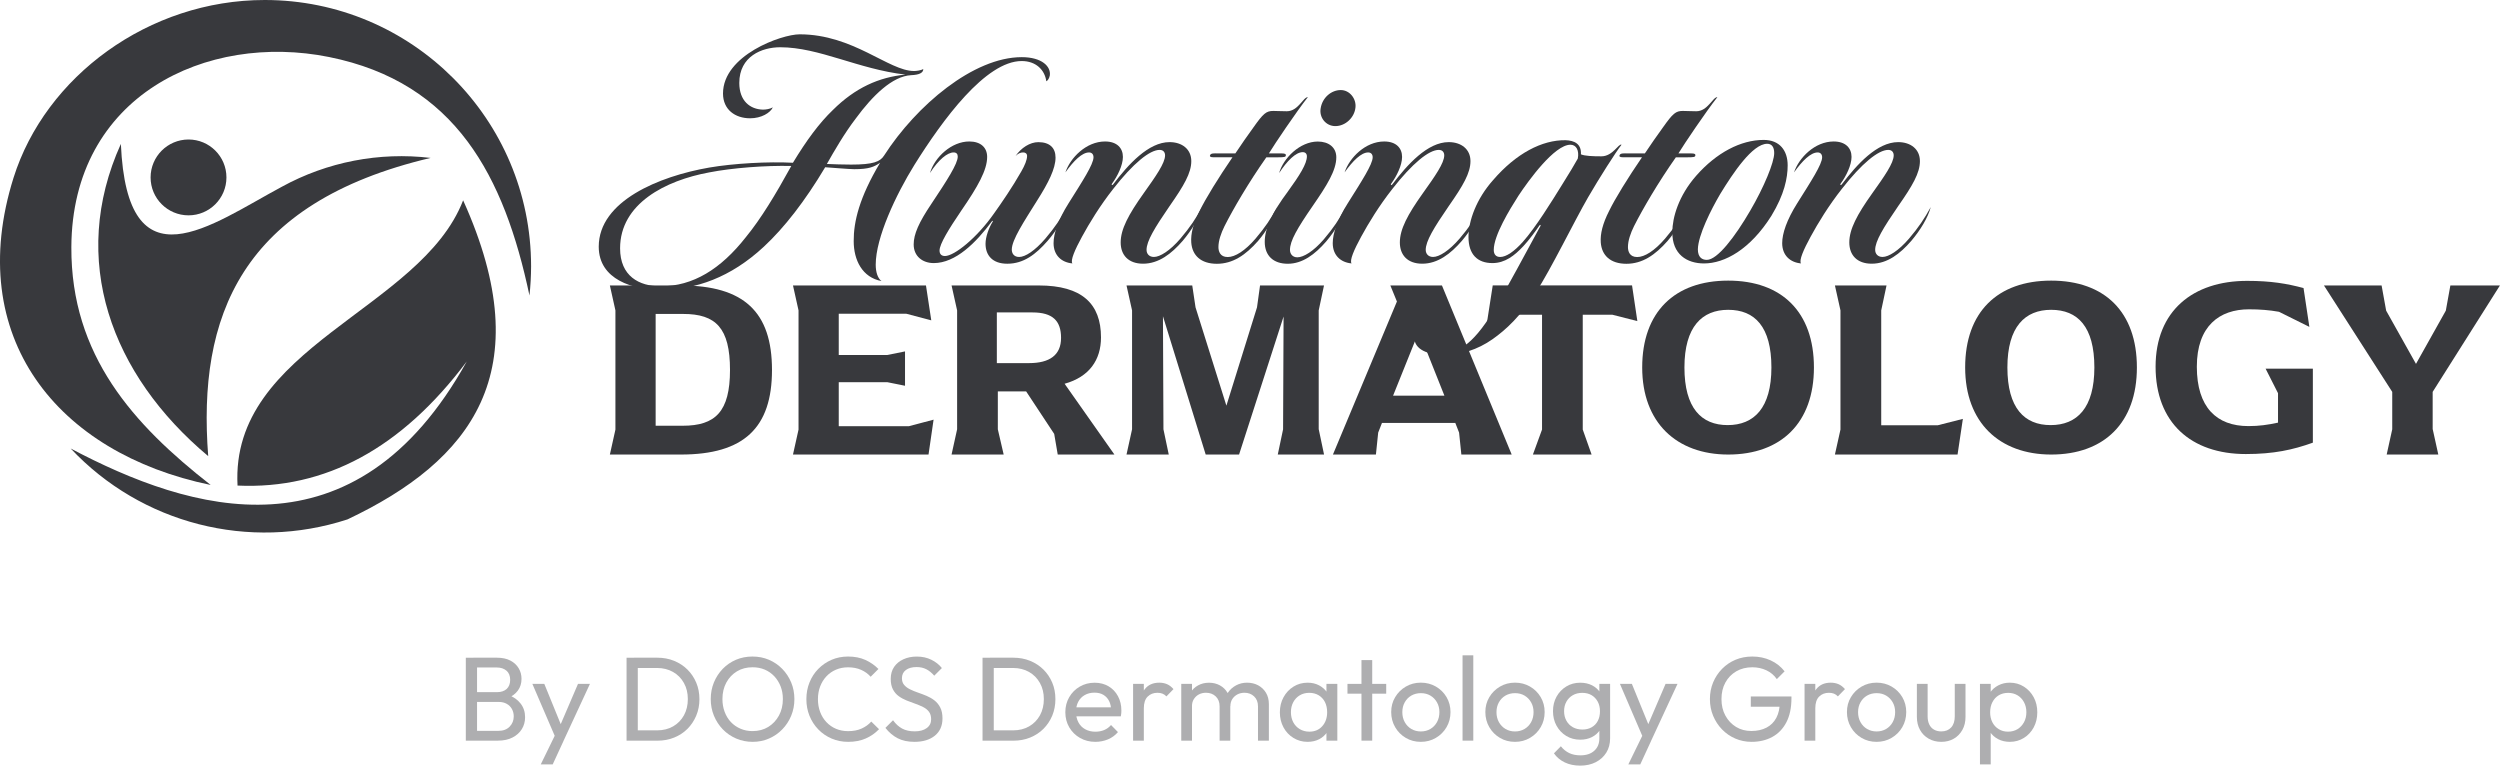 <?xml version="1.0" encoding="utf-8"?>
<!-- Generator: Adobe Illustrator 28.0.0, SVG Export Plug-In . SVG Version: 6.00 Build 0)  -->
<svg version="1.1" id="Layer_1" xmlns="http://www.w3.org/2000/svg" xmlns:xlink="http://www.w3.org/1999/xlink" x="0px" y="0px"
	 viewBox="0 0 707.36 220.99" style="enable-background:new 0 0 707.36 220.99;" xml:space="preserve">
<style type="text/css">
	.st0{fill:#FFFFFF;}
	.st1{fill:#38393D;}
	.st2{fill:#AEAEB0;}
</style>
<g>
	<g>
		<g>
			<path id="Path_29_00000033334742433146116590000000982216393494955422_" class="st1" d="M67.21,137.39
				c24.83,1.14,46.45-10.57,64.86-35.12C100.41,159.29,53.85,144.8,20,126.9c20.01,21.31,50.53,29.12,78.32,20.06
				c34.91-16.54,54.7-41.62,32.72-90.28C119.05,87.72,65.09,98.11,67.21,137.39"/>
			<path id="Path_30_00000130623052232821681930000009943305853387817353_" class="st1" d="M3.83,50.3
				c-14.13,44.98,12.24,77.93,55.78,86.92c-21.84-17.06-39.56-36.66-39.42-67.29c0.19-42.89,38.29-60.77,72.91-53.8
				c35.9,7.24,49.59,33.85,56.71,67.48c0.3-2.75,0.45-5.51,0.46-8.27C150.26,33.73,116.52,0,74.91,0C42.09,0,12.85,21.62,3.83,50.3"
				/>
			<path id="Path_31_00000163038262771618225160000007823483506248354227_" class="st1" d="M58.91,129.06
				c-3.03-39.36,9.06-71.65,62.93-84.38c-14.54-1.73-29.25,1.12-42.09,8.16C59.67,63.59,35.99,81.96,34.2,40.72
				C19.39,73.49,31.41,106.03,58.91,129.06"/>
			<path id="Path_32_00000073687748219566417220000010072033202887844225_" class="st1" d="M42.61,50.2
				c0,5.93,4.81,10.73,10.73,10.73c5.93,0,10.73-4.81,10.73-10.73c0-5.93-4.81-10.73-10.73-10.73
				C47.42,39.48,42.62,44.27,42.61,50.2"/>
		</g>
		<g>
			<g>
				<g>
					<path class="st1" d="M174.13,121.55V87.83l-1.57-7.06h20.11c17.82,0,25.76,7.49,25.76,23.92c0,16.35-7.94,23.92-25.76,23.92
						h-20.11L174.13,121.55z M193.17,120.46c9.23,0,13.38-3.96,13.38-15.78c0-11.89-4.01-15.85-13.24-15.85h-7.8v31.63H193.17z"/>
					<path class="st1" d="M264.15,118.74l-1.43,9.87h-38.35l1.57-7.06V87.83l-1.57-7.06H262l1.5,9.87l-7.08-1.87h-19.1v11.67h13.74
						l5.01-1.01v9.72l-5.01-1.01h-13.74v12.46h19.82L264.15,118.74z"/>
					<path class="st1" d="M315.31,128.6h-16.03l-1-5.83l-7.94-12.03h-8.01v10.73l1.65,7.13h-14.74l1.57-7.13V87.83l-1.57-7.06h24.68
						c12.23,0,17.6,5.19,17.6,14.7c0,6.34-3.29,11.17-10.3,13.11L315.31,128.6z M291.2,102.74c5.72,0,9.02-2.23,9.02-7.13
						c0-4.83-2.36-7.21-8.08-7.21h-10.09v14.34H291.2z"/>
					<path class="st1" d="M373.13,121.47l1.5,7.13h-13.09l1.5-7.13l0.14-31.91l-12.59,39.04h-9.45l-12.09-39.12l0.14,31.99l1.5,7.13
						h-11.95l1.57-7.13V87.83l-1.57-7.06h18.6l0.93,6.2l8.73,27.81l8.66-27.81l0.86-6.2h18.1l-1.5,7.06V121.47z"/>
					<path class="st1" d="M427.72,128.6h-14.24l-0.64-6.2l-1.07-2.74h-20.75l-1.07,2.74l-0.64,6.2h-12.16l18.1-43.29l-1.86-4.54
						h14.6L427.72,128.6z M408.69,111.96l-7.23-18.16l-7.3,18.16H408.69z"/>
					<path class="st1" d="M447.83,89.05v32.49l2.5,7.06h-16.6l2.58-7.06V89.05h-8.37l-7.15,1.8l1.57-10.09h39.42l1.5,10.09
						l-7.08-1.8H447.83z"/>
					<path class="st1" d="M464.65,103.97c0-15.68,9.16-24.57,24.33-24.57c15.17,0,24.26,8.89,24.26,24.57
						c0,15.61-9.23,24.64-24.26,24.64C474.38,128.6,464.65,119.58,464.65,103.97z M501.21,103.97c0-11.55-4.72-16.31-12.23-16.31
						c-7.37,0-12.38,4.76-12.38,16.31c0,11.48,4.79,16.31,12.23,16.31C496.28,120.28,501.21,115.45,501.21,103.97z"/>
					<path class="st1" d="M555.38,118.52l-1.5,10.08h-34.7l1.57-7.06V87.83l-1.57-7.06h14.6l-1.5,7.06v32.49h16.03L555.38,118.52z"
						/>
					<path class="st1" d="M556.03,103.97c0-15.68,9.16-24.57,24.33-24.57c15.17,0,24.26,8.89,24.26,24.57
						c0,15.61-9.23,24.64-24.26,24.64C565.76,128.6,556.03,119.58,556.03,103.97z M592.59,103.97c0-11.55-4.72-16.31-12.23-16.31
						c-7.37,0-12.38,4.76-12.38,16.31c0,11.48,4.79,16.31,12.24,16.31S592.59,115.45,592.59,103.97z"/>
					<path class="st1" d="M654.41,104.32v20.93c-5.65,2.03-11.09,3.22-18.96,3.22c-15.53,0-25.54-8.89-25.54-24.71
						c0-15.82,10.59-24.29,25.9-24.29c6.73,0,11.23,0.77,15.96,2.03l1.65,10.99l-8.59-4.27c-2.72-0.49-5.44-0.7-8.51-0.7
						c-8.3,0-14.74,4.69-14.74,16.24c0,11.48,5.58,16.8,14.6,16.8c3,0,5.51-0.35,8.37-0.98v-8.33l-3.51-6.93H654.41z"/>
					<path class="st1" d="M688.33,121.47l1.57,7.13h-14.6l1.57-7.13v-10.59l-19.32-30.11h16.31l1.29,7.13l8.44,15.06l8.44-15.06
						l1.29-7.13h14.02l-19.03,30.11V121.47z"/>
				</g>
			</g>
			<g>
				<path class="st1" d="M249.02,46.05c-1.72,1.18-3.16,1.82-7.32,1.82c-1.45,0-6.69-0.46-8.22-0.55
					c-5.7,9.56-11.57,17.11-17.35,22.48c-9.4,8.74-19.34,12.2-29.28,12.2c-7.59,0-17.44-2.82-17.44-12.2
					c0-12.92,17.08-19.93,31.27-22.39c6.87-1.18,16.72-1.73,23.68-1.36c3.8-6.28,7.41-11.2,11.3-14.93
					c6.33-6.28,13.01-9.28,20.52-10.01c-13.38-1.55-24.4-7.74-35.43-7.74c-5.15,0-11.57,2.55-11.57,10.1c0,5.1,3.07,7.46,6.69,7.55
					c0.81,0,1.99-0.18,2.8-0.64c-0.72,1.55-3.25,3.09-6.42,3.09c-4.25,0-7.68-2.46-7.68-7.01c0-10.83,16.54-16.75,21.69-16.75
					c15.18,0,25.21,10.38,32.36,10.38c0.72,0,1.99-0.18,2.62-0.55c0,1.09-1.18,1.64-3.43,1.73c-5.33,0.27-10.94,5.82-15.63,12.2
					c-3.34,4.37-6.15,9.28-8.22,12.92c1.17,0.09,5.42,0.18,6.87,0.18c6.24,0,8.22-0.82,9.31-2.55c9.13-14.2,25.31-27.85,38.95-27.85
					c5.69,0,8.32,2.64,7.95,5.19c-0.18,0.91-0.63,1.46-0.99,1.64c-0.45-3.28-2.98-5.73-6.96-5.73c-10.21,0-22.41,16.66-30.37,29.4
					c-5.24,8.46-10.94,20.57-10.94,28.21c0,2.09,0.54,3.82,1.63,4.64c-5.42-1-7.86-5.92-7.86-11.29
					C241.52,62.7,243.14,55.88,249.02,46.05z M200.67,48.78c-12.38,2.28-25.22,8.83-25.22,21.48c0,7.83,5.33,10.74,11.48,10.74
					c9.13,0,16.99-4.83,24.13-13.93c4.25-5.19,8.32-11.92,12.83-20.11C216.66,46.78,207.17,47.51,200.67,48.78z"/>
				<path class="st1" d="M278.85,68.98c0-1.91,0.9-4.46,1.99-6.19c0.18-0.27,0.09-0.46-0.18-0.18c-4.52,6.1-10.3,11.83-16.45,11.83
					c-3.16,0-5.69-1.91-5.69-5.28c0-2.91,1.45-6.19,5.06-11.56c4.43-6.64,7.41-11.29,7.41-13.29c0-0.73-0.36-1.18-1.17-1.18
					c-1.72,0-4.25,2-6.69,5.82c1.36-4.55,6.15-8.92,11.12-8.92c3.25,0,5.06,1.73,5.06,4.37c0,3.73-2.62,8.37-7.32,15.2
					c-3.52,5.19-6.15,9.46-6.15,11.29c0,1.09,0.63,1.55,1.54,1.55c2.62,0,9.04-5.1,13.92-12.11c2.08-2.91,5.15-7.37,7.68-11.83
					c0.99-1.73,1.63-3.28,1.63-4.37c0-0.64-0.45-1-1.08-1c-0.63,0-1.36,0.18-2.17,1c1.54-2.28,4.07-3.91,6.42-3.91
					c3.25,0,4.88,1.64,4.88,4.37c0,3.09-1.99,7.1-5.24,12.2c-3.7,5.92-7.14,11.1-7.14,13.83c0,1.09,0.63,2.09,2.08,2.09
					c1.72,0,4.43-1.73,7.41-5.19c2.71-3.18,4.34-5.64,6.15-8.92c-0.81,3-2.89,6.55-5.51,9.56c-3.34,3.82-6.78,6.46-11.39,6.46
					C280.84,74.63,278.85,72.26,278.85,68.98z"/>
				<path class="st1" d="M329.65,43.96c0-0.82-0.45-1.55-1.54-1.55c-2.8,0-7.5,3.82-13.11,11.01c-3.8,4.82-6.78,9.74-8.86,13.56
					c-1.99,3.64-3.34,6.74-2.71,7.55c-3.07-0.27-5.33-2.28-5.33-5.73c0-2.73,1.27-6.55,4.25-11.29c3.89-6.19,7.05-11.01,7.05-13.01
					c0-0.91-0.54-1.37-1.26-1.37c-1.99,0-4.34,2.37-6.69,5.64c1.36-4.1,5.87-8.74,11.21-8.74c3.43,0,5.06,1.91,5.06,4.37
					c0,2.37-1.54,5.46-3.07,7.55c-0.27,0.36,0,0.55,0.27,0.27c4.34-5.73,10.03-12.01,16-12.01c3.53,0,6.15,2,6.15,5.37
					c0,3.37-2.08,6.92-6.15,12.74c-4.25,6.19-6.51,9.92-6.51,12.38c0,1.09,0.72,2,2.08,2c1.72,0,4.52-1.73,7.5-5.19
					c2.71-3.18,4.34-5.64,6.15-8.92c-0.81,3-2.89,6.46-5.51,9.56c-3.16,3.64-6.78,6.46-11.21,6.46c-4.16,0-6.33-2.46-6.33-6.01
					c0-3.73,2.17-7.83,6.51-13.93C327.03,49.87,329.65,46.14,329.65,43.96z"/>
				<path class="st1" d="M337.06,68.62c-0.18-2.46,0.54-5.37,2.35-8.92c1.72-3.55,5.33-9.37,9.31-15.2h-5.42
					c-0.9,0-1.08-0.27-0.9-0.64c0.27-0.55,1.18-0.46,2.26-0.46h4.88c1.36-2.09,3.8-5.55,5.06-7.28c2.89-4.1,3.7-4.73,5.69-4.73
					c0.99,0,2.44,0.09,3.8,0.09c3.25,0,4.61-4,5.97-4c-3.16,4-9.49,13.38-11.03,15.93h3.61c0.99,0,1.26,0.18,1.18,0.64
					c-0.09,0.36-0.45,0.46-2.17,0.46h-3.34c-5.06,7.19-9.4,14.65-11.84,19.48c-0.99,2-1.72,4.1-1.72,5.92
					c0,1.18,0.45,2.82,2.62,2.82c2.08,0,4.88-1.73,7.86-5.19c2.71-3.18,4.34-5.64,6.15-8.92c-0.81,3-2.8,6.46-5.42,9.56
					c-3.53,4-7.14,6.46-11.66,6.46C339.77,74.63,337.33,72.26,337.06,68.62z"/>
				<path class="st1" d="M357.85,68.44c0-3.91,2.17-8.37,6.51-14.2c3.43-4.73,5.42-7.92,5.42-10.01c0-0.73-0.45-1.18-1.17-1.18
					c-1.99,0-4.43,2.46-6.69,5.92c1.17-4.19,5.87-8.92,10.94-8.92c3.07,0,5.24,1.64,5.24,4.46c0,3.73-2.71,8.01-6.6,13.65
					c-4.52,6.55-6.51,10.01-6.51,12.56c0,1,0.63,2.09,2.08,2.09c1.72,0,4.52-1.64,7.5-5.1c2.71-3.19,4.34-5.64,6.24-9.1
					c-0.81,3-2.98,6.64-5.6,9.74c-3.16,3.64-6.69,6.28-10.84,6.28C360.29,74.63,357.85,72.35,357.85,68.44z M379.36,25.48
					c2.53,0,4.43,2.46,4.16,4.92c-0.27,2.82-2.8,5.28-5.69,5.28c-2.71,0-4.61-2.46-4.16-5.01
					C374.12,27.66,376.65,25.48,379.36,25.48z"/>
				<path class="st1" d="M408.64,43.96c0-0.82-0.45-1.55-1.54-1.55c-2.8,0-7.5,3.82-13.11,11.01c-3.8,4.82-6.78,9.74-8.86,13.56
					c-1.99,3.64-3.34,6.74-2.71,7.55c-3.07-0.27-5.33-2.28-5.33-5.73c0-2.73,1.27-6.55,4.25-11.29c3.89-6.19,7.05-11.01,7.05-13.01
					c0-0.91-0.54-1.37-1.26-1.37c-1.99,0-4.34,2.37-6.69,5.64c1.36-4.1,5.87-8.74,11.21-8.74c3.43,0,5.06,1.91,5.06,4.37
					c0,2.37-1.54,5.46-3.07,7.55c-0.27,0.36,0,0.55,0.27,0.27c4.34-5.73,10.03-12.01,16-12.01c3.53,0,6.15,2,6.15,5.37
					c0,3.37-2.08,6.92-6.15,12.74c-4.25,6.19-6.51,9.92-6.51,12.38c0,1.09,0.72,2,2.08,2c1.72,0,4.52-1.73,7.5-5.19
					c2.71-3.18,4.34-5.64,6.15-8.92c-0.81,3-2.89,6.46-5.51,9.56c-3.16,3.64-6.78,6.46-11.21,6.46c-4.16,0-6.33-2.46-6.33-6.01
					c0-3.73,2.17-7.83,6.51-13.93C406.02,49.87,408.64,46.14,408.64,43.96z"/>
				<path class="st1" d="M453.11,44.23c3.25,0,4.88-3.73,5.69-3.28c-1.63,2.09-6.32,9.46-9.49,14.93
					c-3.89,6.74-10.56,20.44-14.72,26.81c-4.34,6.74-8.41,10.56-12.29,13.29c-4.25,3-9.13,4.46-13.38,4.46
					c-4.97,0-8.77-1.55-8.77-5.01c0.09-3.09,3.25-5.01,6.42-5.01c1.63,0,2.89,0.27,3.8,0.64c-2.44,0.64-3.98,3.1-3.98,5.01
					c0,2.28,1.27,3.28,3.62,3.28c1.9,0,6.05-0.55,12.74-11.65c2.71-4.46,10.56-19.08,13.09-23.72c0.18-0.27,0-0.55-0.27-0.18
					c-0.99,1.46-2.98,4.19-4.52,5.82c-2.53,2.73-5.24,4.82-8.77,4.82c-4.25,0-6.78-2.46-6.78-7.37c0-4.64,2.26-10.83,6.96-16.11
					c6.51-7.55,13.83-11.38,20.51-11.29c2.44,0.09,4.52,1,4.34,4C448.41,44.14,450.58,44.23,453.11,44.23z M444.34,40.95
					c-4.52,0-11.84,10.1-14.73,14.47c-2.44,3.82-6.96,11.19-6.96,15.29c0,1.27,0.63,2,1.81,2c1.72,0,3.98-1.55,6.42-4.28
					c3.71-4.19,8.13-11.38,11.12-16.2c2.08-3.28,3.62-5.92,4.43-7.37C446.87,42.5,445.97,40.95,444.34,40.95z"/>
				<path class="st1" d="M452.93,68.62c-0.18-2.46,0.54-5.37,2.35-8.92c1.72-3.55,5.33-9.37,9.31-15.2h-5.42
					c-0.9,0-1.08-0.27-0.9-0.64c0.27-0.55,1.18-0.46,2.26-0.46h4.88c1.36-2.09,3.8-5.55,5.06-7.28c2.89-4.1,3.7-4.73,5.69-4.73
					c0.99,0,2.44,0.09,3.8,0.09c3.25,0,4.61-4,5.97-4c-3.16,4-9.49,13.38-11.03,15.93h3.61c0.99,0,1.26,0.18,1.18,0.64
					c-0.09,0.36-0.45,0.46-2.17,0.46h-3.34c-5.06,7.19-9.4,14.65-11.84,19.48c-0.99,2-1.72,4.1-1.72,5.92
					c0,1.18,0.45,2.82,2.62,2.82c2.08,0,4.88-1.73,7.86-5.19c2.71-3.18,4.34-5.64,6.15-8.92c-0.81,3-2.8,6.46-5.42,9.56
					c-3.53,4-7.14,6.46-11.66,6.46C455.65,74.63,453.2,72.26,452.93,68.62z"/>
				<path class="st1" d="M501.2,61.07c-5.97,9.47-13.19,13.47-19.07,13.47c-4.79,0-9.04-2.55-8.95-8.92c0-4,1.72-10.19,6.78-15.93
					c5.69-6.46,12.56-10.1,19.07-10.1c4.52,0,6.78,3.01,6.78,7.19C505.81,50.33,504.9,54.97,501.2,61.07z M500.02,40.68
					c-4.16,0-9.67,8.28-13.29,14.2c-2.62,4.46-6.24,11.65-6.33,15.65c0,2.27,1.18,3,2.53,3c2.98,0,7.95-6.46,12.29-13.93
					c3.89-6.65,6.78-13.65,6.78-16.29C502.01,41.59,501.29,40.68,500.02,40.68z"/>
				<path class="st1" d="M535.81,43.96c0-0.82-0.45-1.55-1.54-1.55c-2.8,0-7.5,3.82-13.11,11.01c-3.8,4.82-6.78,9.74-8.86,13.56
					c-1.99,3.64-3.34,6.74-2.71,7.55c-3.07-0.27-5.33-2.28-5.33-5.73c0-2.73,1.27-6.55,4.25-11.29c3.89-6.19,7.05-11.01,7.05-13.01
					c0-0.91-0.54-1.37-1.26-1.37c-1.99,0-4.34,2.37-6.69,5.64c1.36-4.1,5.87-8.74,11.21-8.74c3.43,0,5.06,1.91,5.06,4.37
					c0,2.37-1.54,5.46-3.07,7.55c-0.27,0.36,0,0.55,0.27,0.27c4.34-5.73,10.03-12.01,16-12.01c3.53,0,6.15,2,6.15,5.37
					c0,3.37-2.08,6.92-6.15,12.74c-4.25,6.19-6.51,9.92-6.51,12.38c0,1.09,0.72,2,2.08,2c1.72,0,4.52-1.73,7.5-5.19
					c2.71-3.18,4.34-5.64,6.15-8.92c-0.81,3-2.89,6.46-5.51,9.56c-3.16,3.64-6.78,6.46-11.21,6.46c-4.16,0-6.33-2.46-6.33-6.01
					c0-3.73,2.17-7.83,6.51-13.93C533.19,49.87,535.81,46.14,535.81,43.96z"/>
			</g>
		</g>
	</g>
	<g>
		<g>
			<g>
				<g>
					<path class="st2" d="M131.8,209.56V186.1h3.18v23.46H131.8z M133.93,209.56v-2.77h7.1c1.35,0,2.41-0.4,3.18-1.2
						s1.15-1.76,1.15-2.89c0-0.77-0.17-1.46-0.51-2.08c-0.34-0.62-0.83-1.11-1.47-1.47c-0.64-0.36-1.39-0.54-2.25-0.54h-7.2v-2.77
						h6.73c1.13,0,2.02-0.3,2.69-0.9c0.66-0.6,1-1.46,1-2.59s-0.35-1.99-1.05-2.59c-0.7-0.6-1.62-0.9-2.77-0.9h-6.59v-2.77h6.66
						c1.53,0,2.81,0.28,3.84,0.83c1.03,0.55,1.8,1.28,2.33,2.18c0.53,0.9,0.79,1.89,0.79,2.98c0,1.26-0.34,2.37-1.03,3.31
						c-0.69,0.95-1.7,1.69-3.03,2.23l0.27-1.01c1.51,0.54,2.69,1.36,3.53,2.45c0.85,1.09,1.27,2.38,1.27,3.87
						c0,1.24-0.3,2.36-0.91,3.35c-0.61,0.99-1.48,1.79-2.62,2.38c-1.14,0.6-2.53,0.9-4.18,0.9H133.93z"/>
					<path class="st2" d="M157.6,209.7l-6.97-16.2h3.38l5.17,12.68h-1.08l5.44-12.68h3.38l-7.51,16.2H157.6z M153,216.29l4.73-9.7
						l1.69,3.11l-3.04,6.59H153z"/>
					<path class="st2" d="M177.28,209.56V186.1h3.18v23.46H177.28z M179.37,209.56v-2.91h6.53c1.74,0,3.26-0.38,4.56-1.13
						c1.31-0.76,2.33-1.8,3.06-3.13c0.73-1.33,1.1-2.86,1.1-4.6c0-1.71-0.37-3.23-1.12-4.56c-0.74-1.33-1.77-2.37-3.08-3.11
						c-1.31-0.74-2.82-1.12-4.53-1.12h-6.49v-2.91h6.56c1.71,0,3.3,0.29,4.75,0.88c1.45,0.59,2.72,1.41,3.79,2.47
						c1.07,1.06,1.9,2.3,2.5,3.72s0.9,2.98,0.9,4.67c0,1.67-0.3,3.22-0.9,4.65c-0.6,1.43-1.43,2.68-2.48,3.74
						c-1.06,1.06-2.32,1.88-3.77,2.47c-1.45,0.59-3.03,0.88-4.72,0.88H179.37z"/>
					<path class="st2" d="M212.98,209.9c-1.67,0-3.22-0.31-4.67-0.93c-1.44-0.62-2.71-1.49-3.79-2.6c-1.08-1.12-1.92-2.41-2.52-3.87
						c-0.6-1.46-0.9-3.03-0.9-4.7c0-1.69,0.3-3.26,0.9-4.72c0.6-1.45,1.43-2.73,2.5-3.84c1.07-1.1,2.32-1.96,3.75-2.57
						c1.43-0.61,2.98-0.91,4.65-0.91s3.22,0.3,4.65,0.91c1.43,0.61,2.69,1.47,3.77,2.57s1.93,2.39,2.54,3.85
						c0.61,1.46,0.91,3.04,0.91,4.73c0,1.67-0.3,3.23-0.91,4.7c-0.61,1.47-1.45,2.75-2.52,3.85c-1.07,1.11-2.32,1.97-3.75,2.59
						C216.16,209.59,214.63,209.9,212.98,209.9z M212.91,206.86c1.69,0,3.17-0.39,4.45-1.17c1.27-0.78,2.28-1.85,3.03-3.21
						c0.74-1.36,1.12-2.92,1.12-4.68c0-1.31-0.21-2.51-0.64-3.6c-0.43-1.09-1.03-2.05-1.79-2.86c-0.77-0.81-1.67-1.44-2.7-1.88
						c-1.04-0.44-2.19-0.66-3.45-0.66c-1.67,0-3.14,0.38-4.41,1.15c-1.27,0.77-2.28,1.83-3.01,3.18c-0.73,1.35-1.1,2.91-1.1,4.67
						c0,1.31,0.21,2.52,0.63,3.63c0.42,1.12,1,2.07,1.76,2.87c0.75,0.8,1.66,1.43,2.71,1.88S211.67,206.86,212.91,206.86z"/>
					<path class="st2" d="M240,209.9c-1.69,0-3.26-0.31-4.7-0.93c-1.44-0.62-2.7-1.48-3.77-2.59c-1.07-1.1-1.9-2.39-2.49-3.85
						c-0.59-1.46-0.88-3.03-0.88-4.7c0-1.69,0.29-3.27,0.88-4.73c0.59-1.47,1.41-2.74,2.49-3.84c1.07-1.09,2.32-1.95,3.75-2.57
						c1.43-0.62,2.99-0.93,4.68-0.93c1.85,0,3.47,0.32,4.87,0.95c1.4,0.63,2.64,1.49,3.72,2.57l-2.2,2.2
						c-0.74-0.83-1.65-1.49-2.72-1.96c-1.07-0.47-2.29-0.71-3.67-0.71c-1.24,0-2.38,0.22-3.41,0.66c-1.04,0.44-1.94,1.06-2.71,1.88
						c-0.77,0.81-1.36,1.77-1.78,2.87c-0.42,1.1-0.63,2.31-0.63,3.62s0.21,2.51,0.63,3.62c0.42,1.11,1.01,2.06,1.78,2.87
						c0.77,0.81,1.67,1.44,2.71,1.88c1.04,0.44,2.17,0.66,3.41,0.66c1.47,0,2.74-0.24,3.82-0.73s2-1.14,2.74-1.98l2.2,2.16
						c-1.08,1.13-2.35,2.01-3.8,2.64S241.82,209.9,240,209.9z"/>
					<path class="st2" d="M258.73,209.9c-1.85,0-3.43-0.34-4.73-1.01c-1.31-0.68-2.47-1.66-3.48-2.94l2.16-2.16
						c0.74,1.04,1.6,1.82,2.57,2.35s2.16,0.79,3.58,0.79c1.4,0,2.52-0.3,3.36-0.91c0.85-0.61,1.27-1.44,1.27-2.5
						c0-0.88-0.2-1.59-0.61-2.13s-0.95-0.99-1.64-1.33s-1.44-0.67-2.25-0.95c-0.81-0.28-1.62-0.59-2.43-0.91
						c-0.81-0.33-1.56-0.73-2.23-1.22c-0.68-0.48-1.22-1.12-1.64-1.91c-0.42-0.79-0.63-1.78-0.63-2.98c0-1.33,0.32-2.46,0.96-3.4
						c0.64-0.93,1.52-1.66,2.64-2.16c1.12-0.51,2.37-0.76,3.77-0.76c1.53,0,2.91,0.3,4.12,0.9c1.22,0.6,2.21,1.38,2.98,2.35
						l-2.16,2.16c-0.7-0.81-1.45-1.42-2.25-1.83c-0.8-0.41-1.72-0.61-2.76-0.61c-1.26,0-2.27,0.28-3.01,0.83
						c-0.74,0.55-1.12,1.33-1.12,2.32c0,0.79,0.21,1.43,0.63,1.91c0.42,0.49,0.96,0.9,1.64,1.23c0.68,0.34,1.43,0.65,2.25,0.93
						c0.82,0.28,1.64,0.59,2.45,0.93c0.81,0.34,1.56,0.77,2.23,1.29s1.22,1.19,1.64,2.01c0.42,0.82,0.63,1.85,0.63,3.09
						c0,2.07-0.72,3.7-2.15,4.87C263.09,209.31,261.16,209.9,258.73,209.9z"/>
					<path class="st2" d="M278,209.56V186.1h3.18v23.46H278z M280.1,209.56v-2.91h6.53c1.74,0,3.26-0.38,4.56-1.13
						c1.31-0.76,2.33-1.8,3.06-3.13s1.1-2.86,1.1-4.6c0-1.71-0.37-3.23-1.12-4.56s-1.77-2.37-3.08-3.11
						c-1.31-0.74-2.82-1.12-4.53-1.12h-6.49v-2.91h6.56c1.71,0,3.3,0.29,4.75,0.88c1.45,0.59,2.71,1.41,3.79,2.47
						c1.07,1.06,1.9,2.3,2.5,3.72c0.6,1.42,0.89,2.98,0.89,4.67c0,1.67-0.3,3.22-0.89,4.65c-0.6,1.43-1.43,2.68-2.49,3.74
						c-1.06,1.06-2.32,1.88-3.77,2.47c-1.45,0.59-3.03,0.88-4.72,0.88H280.1z"/>
					<path class="st2" d="M309.92,209.9c-1.6,0-3.04-0.37-4.33-1.1c-1.28-0.73-2.3-1.73-3.04-2.99c-0.74-1.26-1.12-2.69-1.12-4.29
						c0-1.58,0.37-3,1.1-4.26c0.73-1.26,1.72-2.26,2.98-2.99s2.65-1.1,4.21-1.1c1.49,0,2.8,0.34,3.94,1.01
						c1.14,0.68,2.03,1.61,2.67,2.81c0.64,1.2,0.96,2.55,0.96,4.06c0,0.23-0.01,0.47-0.03,0.73c-0.02,0.26-0.07,0.56-0.13,0.9
						h-13.56v-2.54h11.94l-1.12,0.98c0-1.08-0.19-2-0.57-2.76c-0.38-0.75-0.92-1.34-1.62-1.76c-0.7-0.42-1.54-0.62-2.54-0.62
						c-1.04,0-1.95,0.23-2.74,0.68c-0.79,0.45-1.4,1.08-1.83,1.89c-0.43,0.81-0.64,1.77-0.64,2.87c0,1.13,0.23,2.11,0.68,2.96
						c0.45,0.85,1.09,1.5,1.93,1.96s1.79,0.69,2.87,0.69c0.9,0,1.73-0.16,2.49-0.47c0.75-0.32,1.4-0.79,1.94-1.42l1.96,2
						c-0.77,0.9-1.71,1.59-2.82,2.06C312.37,209.66,311.18,209.9,309.92,209.9z"/>
					<path class="st2" d="M320.6,209.56V193.5h3.04v16.06H320.6z M323.64,200.4l-1.15-0.51c0-2.05,0.47-3.69,1.42-4.9
						c0.95-1.22,2.31-1.83,4.09-1.83c0.81,0,1.54,0.14,2.2,0.42c0.65,0.28,1.26,0.75,1.83,1.4l-2,2.06
						c-0.34-0.36-0.71-0.62-1.12-0.78c-0.41-0.16-0.88-0.24-1.42-0.24c-1.13,0-2.05,0.36-2.77,1.08S323.64,198.93,323.64,200.4z"/>
					<path class="st2" d="M334.23,209.56V193.5h3.04v16.06H334.23z M345.08,209.56v-9.7c0-1.19-0.37-2.13-1.1-2.82
						c-0.73-0.69-1.65-1.03-2.76-1.03c-0.74,0-1.41,0.16-2,0.47s-1.06,0.76-1.42,1.32c-0.36,0.56-0.54,1.24-0.54,2.03l-1.25-0.61
						c0-1.22,0.26-2.28,0.79-3.18c0.53-0.9,1.26-1.61,2.18-2.11c0.92-0.51,1.96-0.76,3.11-0.76c1.13,0,2.15,0.25,3.06,0.74
						c0.91,0.5,1.63,1.19,2.16,2.1c0.53,0.9,0.79,1.97,0.79,3.21v10.35H345.08z M355.94,209.56v-9.7c0-1.19-0.37-2.13-1.1-2.82
						c-0.73-0.69-1.64-1.03-2.72-1.03c-0.74,0-1.42,0.16-2.01,0.47c-0.6,0.32-1.08,0.76-1.44,1.32c-0.36,0.56-0.54,1.24-0.54,2.03
						l-1.72-0.61c0.07-1.24,0.4-2.3,1-3.2c0.6-0.89,1.37-1.59,2.32-2.1c0.95-0.51,1.98-0.76,3.11-0.76c1.17,0,2.22,0.25,3.14,0.74
						c0.92,0.5,1.66,1.19,2.21,2.1c0.55,0.9,0.83,1.98,0.83,3.25v10.31H355.94z"/>
					<path class="st2" d="M369.97,209.9c-1.47,0-2.79-0.37-3.99-1.1c-1.19-0.73-2.14-1.73-2.82-2.99s-1.03-2.68-1.03-4.26
						c0-1.58,0.34-3,1.03-4.26s1.62-2.27,2.81-3.01c1.18-0.74,2.52-1.12,4.01-1.12c1.22,0,2.3,0.25,3.26,0.76s1.73,1.21,2.32,2.1
						c0.59,0.89,0.91,1.92,0.98,3.09v4.84c-0.07,1.15-0.39,2.17-0.96,3.08c-0.58,0.9-1.34,1.61-2.3,2.11
						C372.31,209.65,371.21,209.9,369.97,209.9z M370.47,207.02c1.51,0,2.73-0.51,3.65-1.54c0.92-1.03,1.39-2.34,1.39-3.94
						c0-1.1-0.21-2.07-0.62-2.89c-0.42-0.82-1.01-1.46-1.78-1.93c-0.77-0.46-1.66-0.69-2.67-0.69c-1.01,0-1.91,0.24-2.69,0.71
						s-1.39,1.12-1.83,1.94c-0.44,0.82-0.66,1.76-0.66,2.82c0,1.08,0.22,2.03,0.66,2.86c0.44,0.82,1.05,1.47,1.84,1.94
						S369.46,207.02,370.47,207.02z M375.31,209.56v-4.33l0.58-3.92l-0.58-3.89v-3.92h3.08v16.06H375.31z"/>
					<path class="st2" d="M381.26,196.27v-2.77h10.96v2.77H381.26z M385.22,209.56v-22.79h3.04v22.79H385.22z"/>
					<path class="st2" d="M402.02,209.9c-1.58,0-3-0.37-4.26-1.12c-1.26-0.74-2.27-1.75-3.01-3.03c-0.74-1.27-1.12-2.7-1.12-4.28
						c0-1.56,0.37-2.96,1.12-4.21c0.74-1.25,1.75-2.25,3.01-2.99c1.26-0.74,2.68-1.12,4.26-1.12c1.56,0,2.97,0.37,4.24,1.1
						s2.28,1.73,3.03,2.99c0.74,1.26,1.12,2.67,1.12,4.23c0,1.58-0.37,3-1.12,4.28c-0.74,1.27-1.75,2.28-3.03,3.03
						C404.99,209.53,403.57,209.9,402.02,209.9z M402.02,206.96c1.01,0,1.92-0.24,2.71-0.71s1.41-1.12,1.86-1.94
						c0.45-0.82,0.68-1.76,0.68-2.82c0-1.04-0.23-1.96-0.69-2.77s-1.08-1.45-1.86-1.91s-1.67-0.69-2.69-0.69
						c-1.01,0-1.92,0.23-2.71,0.69s-1.41,1.1-1.86,1.91s-0.68,1.74-0.68,2.77c0,1.06,0.22,2,0.68,2.82
						c0.45,0.82,1.07,1.47,1.86,1.94S401.01,206.96,402.02,206.96z"/>
					<path class="st2" d="M413.82,209.56v-24.14h3.04v24.14H413.82z"/>
					<path class="st2" d="M428.66,209.9c-1.58,0-3-0.37-4.26-1.12c-1.26-0.74-2.27-1.75-3.01-3.03c-0.74-1.27-1.12-2.7-1.12-4.28
						c0-1.56,0.37-2.96,1.12-4.21c0.74-1.25,1.75-2.25,3.01-2.99c1.26-0.74,2.68-1.12,4.26-1.12c1.56,0,2.97,0.37,4.24,1.1
						s2.28,1.73,3.03,2.99c0.74,1.26,1.12,2.67,1.12,4.23c0,1.58-0.37,3-1.12,4.28c-0.74,1.27-1.75,2.28-3.03,3.03
						C431.63,209.53,430.22,209.9,428.66,209.9z M428.66,206.96c1.01,0,1.92-0.24,2.71-0.71s1.41-1.12,1.86-1.94
						c0.45-0.82,0.68-1.76,0.68-2.82c0-1.04-0.23-1.96-0.69-2.77s-1.08-1.45-1.86-1.91s-1.67-0.69-2.69-0.69
						c-1.01,0-1.92,0.23-2.71,0.69s-1.41,1.1-1.86,1.91s-0.68,1.74-0.68,2.77c0,1.06,0.22,2,0.68,2.82
						c0.45,0.82,1.07,1.47,1.86,1.94S427.65,206.96,428.66,206.96z"/>
					<path class="st2" d="M447.12,209.29c-1.47,0-2.78-0.35-3.94-1.05s-2.08-1.66-2.76-2.89c-0.68-1.23-1.01-2.61-1.01-4.14
						c0-1.53,0.34-2.9,1.01-4.11c0.68-1.21,1.59-2.16,2.76-2.87c1.16-0.71,2.47-1.06,3.94-1.06c1.26,0,2.38,0.25,3.35,0.74
						c0.97,0.5,1.74,1.19,2.32,2.08c0.58,0.89,0.88,1.93,0.93,3.13v4.26c-0.07,1.17-0.39,2.2-0.96,3.09
						c-0.58,0.89-1.35,1.58-2.32,2.08C449.47,209.04,448.36,209.29,447.12,209.29z M447.12,216.63c-1.65,0-3.11-0.3-4.38-0.91
						c-1.27-0.61-2.29-1.46-3.06-2.57l1.96-2c0.65,0.83,1.43,1.47,2.33,1.91c0.9,0.44,1.97,0.66,3.21,0.66
						c1.65,0,2.95-0.43,3.91-1.3c0.96-0.87,1.44-2.04,1.44-3.5v-3.99l0.54-3.62l-0.54-3.58v-4.23h3.04v15.42
						c0,1.53-0.36,2.87-1.07,4.02s-1.7,2.05-2.98,2.71C450.26,216.3,448.79,216.63,447.12,216.63z M447.73,206.42
						c0.99,0,1.87-0.21,2.62-0.64c0.75-0.43,1.34-1.03,1.74-1.81c0.41-0.78,0.61-1.68,0.61-2.72s-0.21-1.94-0.63-2.72
						c-0.42-0.78-1-1.39-1.74-1.83s-1.62-0.66-2.64-0.66c-1.01,0-1.9,0.22-2.67,0.66s-1.37,1.05-1.81,1.83
						c-0.44,0.78-0.66,1.67-0.66,2.69s0.22,1.92,0.66,2.71s1.05,1.4,1.83,1.84C445.82,206.2,446.72,206.42,447.73,206.42z"/>
					<path class="st2" d="M465.31,209.7l-6.96-16.2h3.38l5.17,12.68h-1.08l5.44-12.68h3.38l-7.51,16.2H465.31z M460.72,216.29
						l4.73-9.7l1.69,3.11l-3.04,6.59H460.72z"/>
					<path class="st2" d="M495.61,209.9c-1.65,0-3.18-0.31-4.62-0.93c-1.43-0.62-2.68-1.48-3.75-2.59c-1.07-1.1-1.91-2.39-2.52-3.85
						c-0.61-1.46-0.91-3.04-0.91-4.73s0.3-3.26,0.91-4.72s1.45-2.73,2.54-3.84s2.35-1.96,3.8-2.57s3.04-0.91,4.75-0.91
						c1.87,0,3.6,0.36,5.17,1.08c1.58,0.72,2.9,1.76,3.96,3.11l-2.2,2.2c-0.74-1.08-1.72-1.91-2.94-2.49
						c-1.22-0.57-2.55-0.86-3.99-0.86c-1.71,0-3.23,0.38-4.55,1.15c-1.32,0.77-2.34,1.83-3.08,3.18s-1.1,2.91-1.1,4.67
						c0,1.78,0.37,3.35,1.12,4.7c0.74,1.35,1.75,2.41,3.01,3.18c1.26,0.77,2.71,1.15,4.33,1.15c1.65,0,3.07-0.32,4.28-0.95
						c1.21-0.63,2.14-1.56,2.79-2.79c0.65-1.23,0.98-2.73,0.98-4.51l1.93,1.39h-10.14v-2.91h11.5v0.47c0,2.73-0.48,5.01-1.44,6.85
						c-0.96,1.84-2.29,3.22-3.99,4.14S497.79,209.9,495.61,209.9z"/>
					<path class="st2" d="M510.59,209.56V193.5h3.04v16.06H510.59z M513.63,200.4l-1.15-0.51c0-2.05,0.47-3.69,1.42-4.9
						c0.95-1.22,2.31-1.83,4.09-1.83c0.81,0,1.54,0.14,2.2,0.42c0.65,0.28,1.26,0.75,1.83,1.4l-2,2.06
						c-0.34-0.36-0.71-0.62-1.12-0.78c-0.41-0.16-0.88-0.24-1.42-0.24c-1.13,0-2.05,0.36-2.77,1.08S513.63,198.93,513.63,200.4z"/>
					<path class="st2" d="M530.97,209.9c-1.58,0-3-0.37-4.26-1.12c-1.26-0.74-2.27-1.75-3.01-3.03c-0.74-1.27-1.12-2.7-1.12-4.28
						c0-1.56,0.37-2.96,1.12-4.21c0.74-1.25,1.75-2.25,3.01-2.99c1.26-0.74,2.68-1.12,4.26-1.12c1.56,0,2.97,0.37,4.24,1.1
						s2.28,1.73,3.03,2.99c0.74,1.26,1.12,2.67,1.12,4.23c0,1.58-0.37,3-1.12,4.28c-0.74,1.27-1.75,2.28-3.03,3.03
						C533.94,209.53,532.53,209.9,530.97,209.9z M530.97,206.96c1.01,0,1.92-0.24,2.71-0.71s1.41-1.12,1.86-1.94
						c0.45-0.82,0.68-1.76,0.68-2.82c0-1.04-0.23-1.96-0.69-2.77s-1.08-1.45-1.86-1.91s-1.67-0.69-2.69-0.69
						c-1.01,0-1.92,0.23-2.71,0.69s-1.41,1.1-1.86,1.91s-0.68,1.74-0.68,2.77c0,1.06,0.22,2,0.68,2.82
						c0.45,0.82,1.07,1.47,1.86,1.94S529.96,206.96,530.97,206.96z"/>
					<path class="st2" d="M549.27,209.9c-1.33,0-2.52-0.3-3.57-0.9c-1.05-0.6-1.87-1.43-2.45-2.49c-0.59-1.06-0.88-2.29-0.88-3.69
						v-9.33h3.04v9.2c0,0.88,0.15,1.64,0.46,2.28c0.3,0.64,0.75,1.13,1.34,1.47c0.59,0.34,1.27,0.51,2.06,0.51
						c1.19,0,2.13-0.38,2.81-1.13c0.68-0.75,1.01-1.8,1.01-3.13v-9.2h3.04v9.33c0,1.4-0.29,2.63-0.88,3.69s-1.39,1.89-2.42,2.49
						C551.81,209.6,550.62,209.9,549.27,209.9z"/>
					<path class="st2" d="M560.22,216.29V193.5h3.04v4.23l-0.57,3.89l0.57,3.92v10.75H560.22z M568.67,209.9
						c-1.22,0-2.32-0.25-3.3-0.76c-0.98-0.51-1.76-1.21-2.35-2.11c-0.59-0.9-0.91-1.93-0.98-3.08v-4.84c0.07-1.17,0.4-2.2,1-3.09
						c0.6-0.89,1.39-1.59,2.37-2.1s2.07-0.76,3.26-0.76c1.46,0,2.79,0.37,3.97,1.12c1.18,0.74,2.11,1.75,2.79,3.01
						c0.68,1.26,1.01,2.68,1.01,4.26c0,1.58-0.34,3-1.01,4.26c-0.68,1.26-1.61,2.26-2.79,2.99S570.14,209.9,568.67,209.9z
						 M568.17,207.02c1.01,0,1.9-0.24,2.67-0.71c0.77-0.47,1.37-1.12,1.83-1.94c0.45-0.82,0.68-1.77,0.68-2.86
						c0-1.06-0.23-2.01-0.68-2.84c-0.45-0.83-1.06-1.48-1.83-1.94c-0.77-0.46-1.65-0.69-2.64-0.69c-1.01,0-1.91,0.23-2.67,0.69
						c-0.77,0.46-1.36,1.11-1.79,1.94c-0.43,0.83-0.64,1.79-0.64,2.87c0,1.06,0.21,2,0.63,2.82c0.42,0.82,1.01,1.47,1.79,1.94
						C566.29,206.79,567.17,207.02,568.17,207.02z"/>
				</g>
			</g>
		</g>
	</g>
</g>
</svg>
